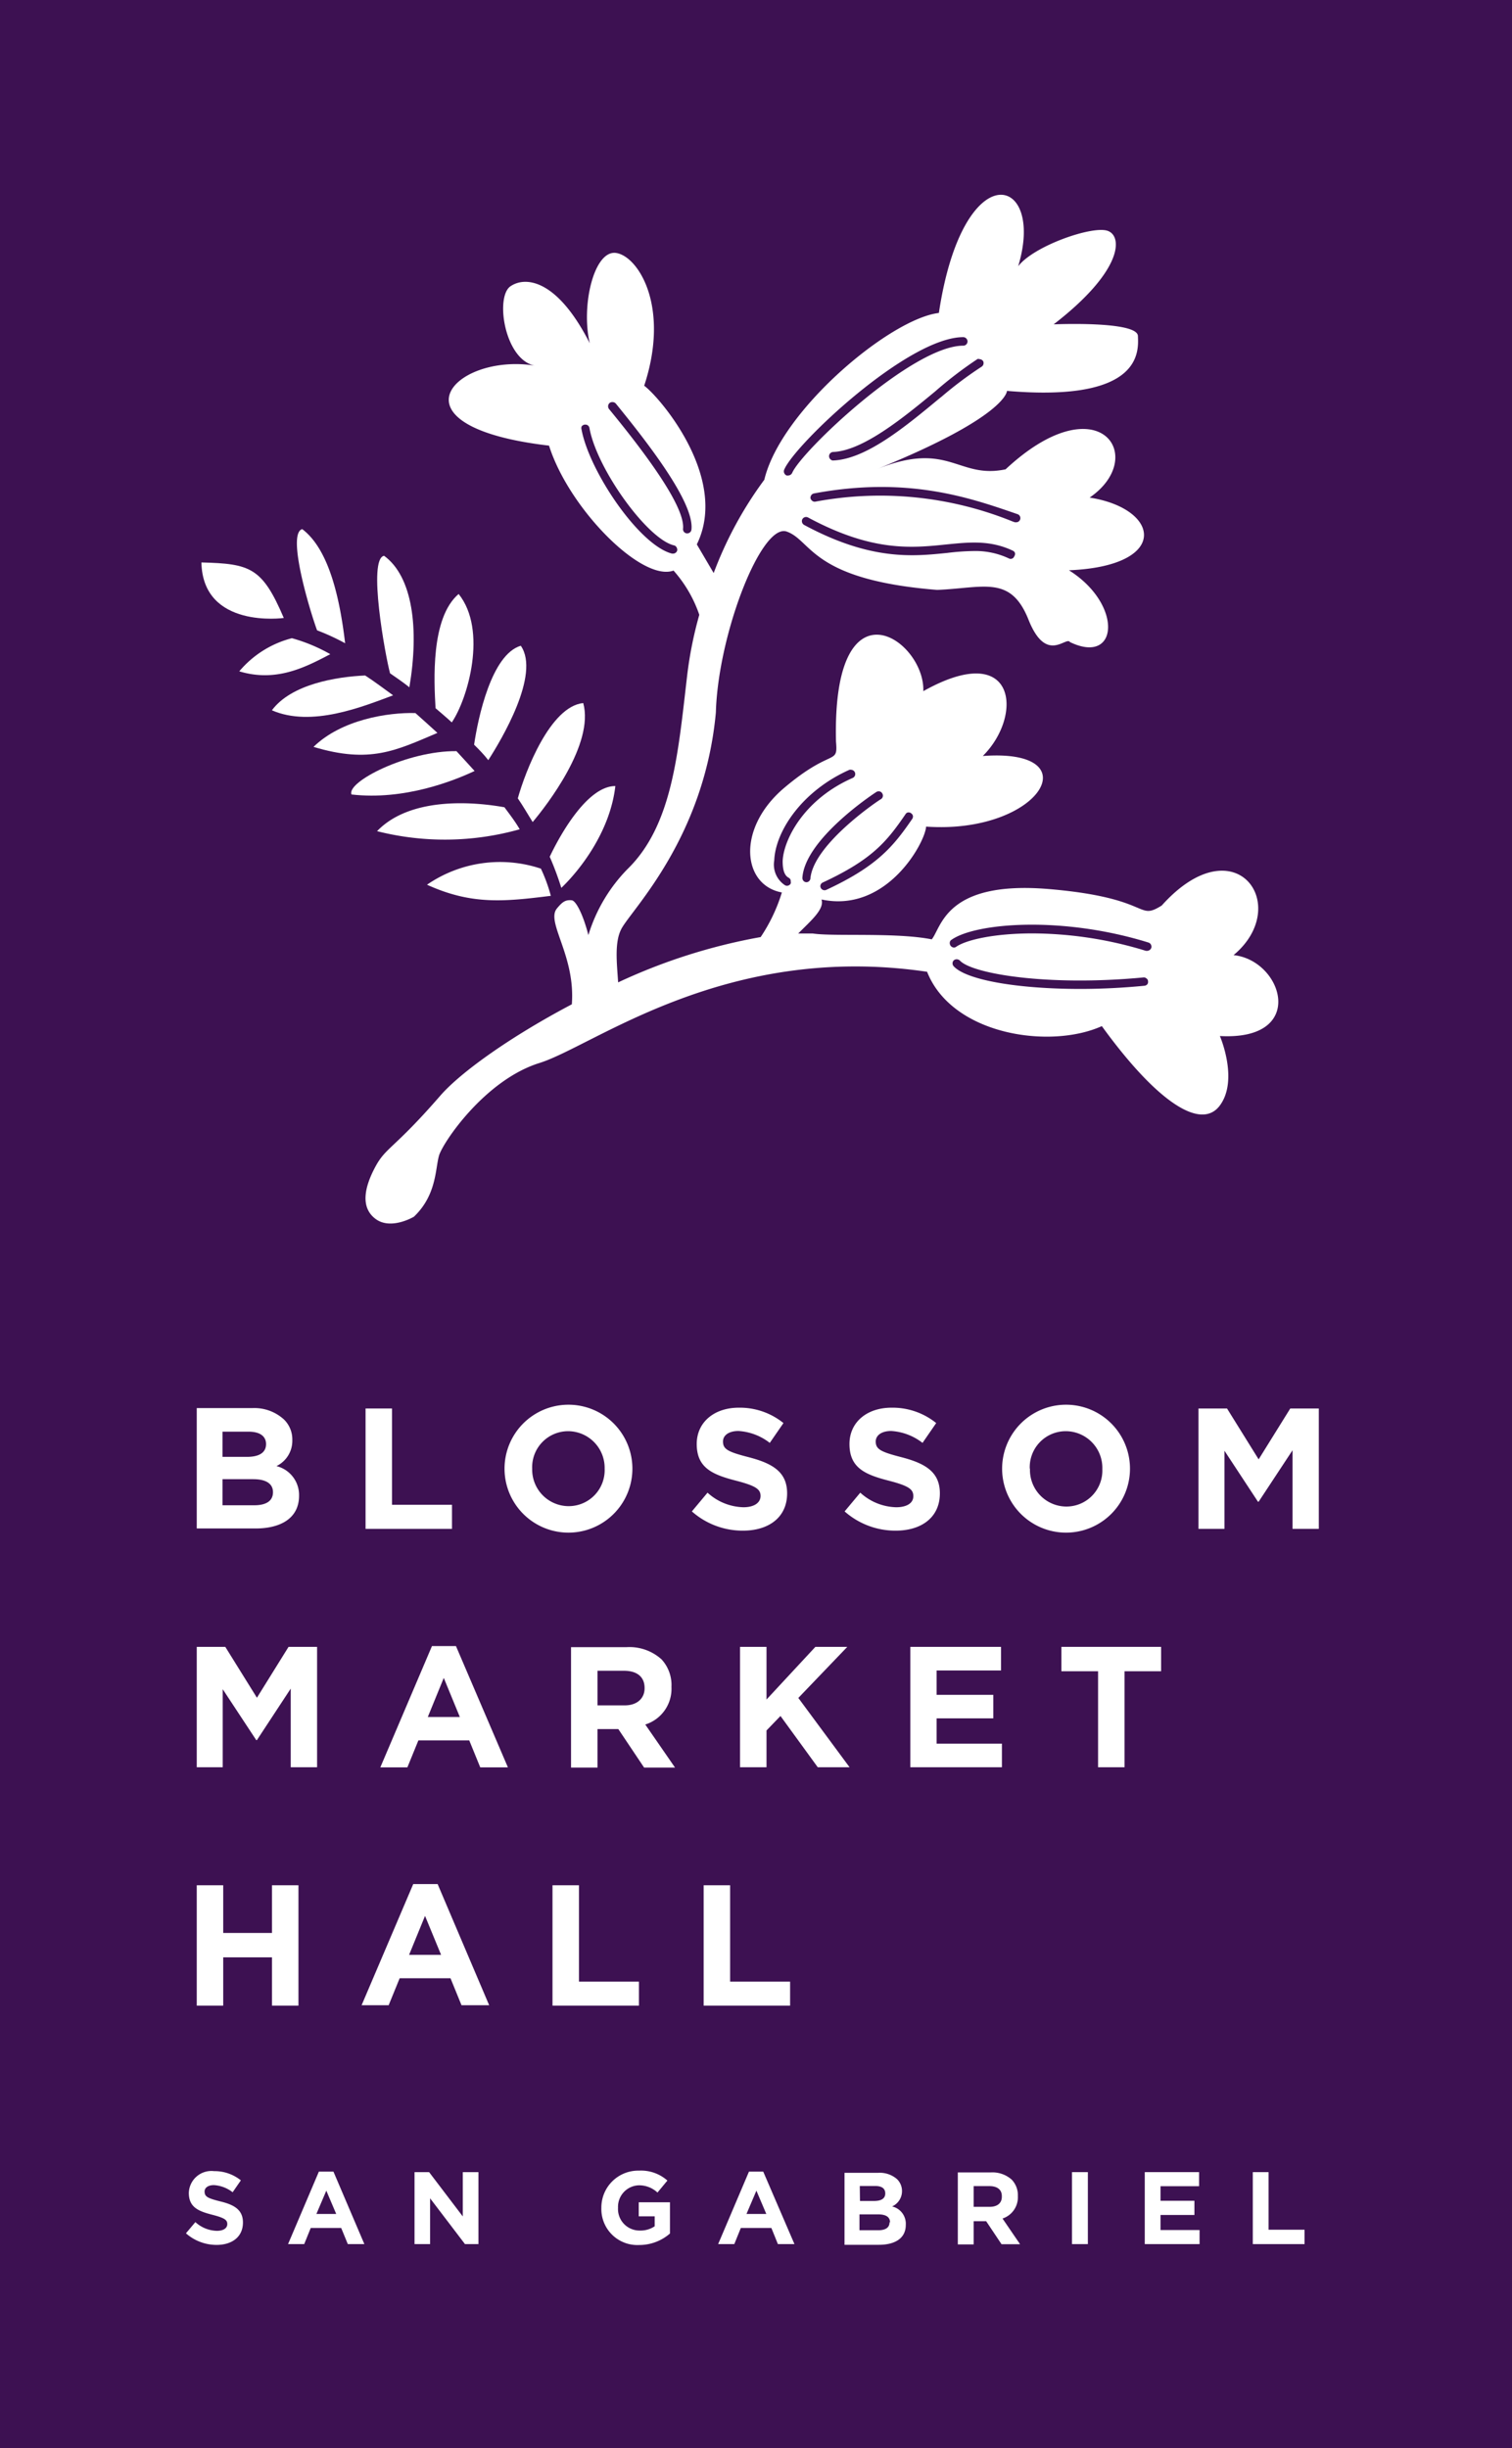<?xml version="1.0" encoding="UTF-8"?> <svg xmlns="http://www.w3.org/2000/svg" height="246.88" viewBox="0 0 152.54 246.88" width="152.54"><path d="m0 0h152.54v246.88h-152.54z" fill="#3d1152"></path><g fill="#fff"><path d="m32 63.57a22.91 22.91 0 0 1 2.82 1.3c-.52-4.37-1.58-9.44-4.33-11.51-1.59.45.79 8.29 1.5 10.21z"></path><path d="m41.3 69.31c1-5.92.33-11.16-2.55-13.26-1.67.29.12 10.07.6 11.85.65.45 1.34.92 1.95 1.41z"></path><path d="m27.43 71.63c4 1.74 9.14-.36 12.23-1.51-1-.72-1.89-1.4-2.82-2-2.92.13-7.46.88-9.41 3.51z"></path><path d="m24.14 67.7c3.72 1.13 6.67-.41 9.18-1.73a17 17 0 0 0 -3.87-1.61 10.27 10.27 0 0 0 -5.31 3.34z"></path><path d="m28.63 62.32c-2.18-5.11-3.39-5.47-8.31-5.6.14 6.74 8.31 5.6 8.31 5.6z"></path><path d="m22.47 170.35 3.38 5.13h.07l3.41-5.19v7.93h2.66v-12.14h-2.88l-3.19 5.13-3.19-5.13h-2.88v12.14h2.62z"></path><path d="m30.17 150.85a3 3 0 0 0 -2.28-3 2.83 2.83 0 0 0 1.6-2.62 2.81 2.81 0 0 0 -.83-2.07 4.42 4.42 0 0 0 -3.18-1.16h-5.63v12.14h5.77c2.74.04 4.55-1.07 4.55-3.29zm-7.72-6.47h2.64c1.12 0 1.75.45 1.75 1.25 0 .9-.75 1.29-1.93 1.29h-2.46zm0 4.79h3.09c1.37 0 2 .5 2 1.31 0 .9-.71 1.32-1.89 1.32h-3.2z"></path><path d="m130.17 142.04-3.19 5.13-3.19-5.13h-2.88v12.14h2.62v-7.88l3.38 5.14h.07l3.42-5.19v7.93h2.65v-12.14z"></path><path d="m22.21 222c-1.26-.32-1.57-.47-1.57-1 0-.35.32-.64.94-.64a3.42 3.42 0 0 1 1.89.72l.83-1.2a4.23 4.23 0 0 0 -2.7-.93 2.28 2.28 0 0 0 -2.55 2.19c0 1.45.95 1.85 2.41 2.22 1.22.32 1.47.52 1.47.93 0 .42-.4.68-1.05.68a3.32 3.32 0 0 1 -2.17-.88l-.95 1.13a4.66 4.66 0 0 0 3.09 1.17c1.56 0 2.66-.81 2.66-2.26 0-1.25-.83-1.78-2.3-2.13z"></path><path d="m101.08 175.84h-6.59v-2.55h5.72v-2.37h-5.72v-2.46h6.5v-2.38h-9.15v12.14h9.24z"></path><path d="m55.57 90.34a15.93 15.93 0 0 0 -1-2.74 13 13 0 0 0 -11.49 1.62c4.52 2.06 7.83 1.7 12.49 1.12z"></path><path d="m50.89 81.41c-2.66-.48-9.36-1.22-12.85 2.41a27.85 27.85 0 0 0 14.39-.19c-.43-.75-.99-1.48-1.54-2.22z"></path><path d="m62.08 79.27c-2.76 0-5.46 4.68-6.62 7.13a31 31 0 0 1 1.17 3.14c1.71-1.63 4.91-5.54 5.45-10.27z"></path><path d="m90.41 152a5.57 5.57 0 0 1 -3.62-1.47l-1.58 1.89a7.73 7.73 0 0 0 5.15 1.94c2.62 0 4.46-1.35 4.46-3.76 0-2.11-1.39-3-3.85-3.64-2.1-.54-2.62-.8-2.62-1.59 0-.59.54-1.06 1.56-1.06a5.7 5.7 0 0 1 3.16 1.2l1.38-2a7 7 0 0 0 -4.51-1.55c-2.48 0-4.24 1.46-4.24 3.66 0 2.41 1.57 3.09 4 3.71 2 .52 2.44.87 2.44 1.54.02.69-.63 1.13-1.73 1.13z"></path><path d="m55.39 44.94c2 6.34 9.36 13.77 12.56 12.6a13.07 13.07 0 0 1 2.6 4.46 39.39 39.39 0 0 0 -1.21 6c-.92 7.79-1.45 15.2-6.06 19.67a16.3 16.3 0 0 0 -3.92 6.63c-.51-2-1.24-3.47-1.68-3.51-.62-.06-.93.14-1.49.82-1.15 1.37 1.88 4.75 1.5 9.67-6.15 3.24-11.24 6.86-13.3 9.25-4.65 5.35-5.45 5.14-6.52 7.13s-1.56 4.06 0 5.25 3.89-.21 3.89-.21c2.3-2.19 2.15-4.85 2.53-6.16s4.62-7.62 10.13-9.34 18.78-12.2 39.11-9.2c2.53 6.4 12.43 7.83 17.63 5.48 5.51 7.6 10 10.59 11.91 8s0-7 0-7c8.87.49 6.36-7.64 1.38-8.16 6-5 .18-13.27-7.25-5-2.57 1.6-.91-.77-11.36-1.66s-10.84 3.85-11.84 5.07c-3.62-.72-9.92-.27-12-.59q-.72 0-1.47 0c1.25-1.27 2.67-2.45 2.35-3.43 6.6 1.4 10.47-5.78 10.55-7.35 11.5.8 16.73-7.93 5.72-7.12 4.12-4.08 3.42-11.82-6-6.54.18-5.2-9.21-11.66-8.81 5.09.21 2.44-.36.56-5.21 4.65s-4.26 9.83-.25 10.56a17 17 0 0 1 -2.14 4.5 57.85 57.85 0 0 0 -14.38 4.57c-.12-1.93-.4-4.11.37-5.47 1.12-2 8.33-9.18 9.49-21.74.22-7.89 4.6-19.17 7.16-18.25s2.44 4.86 15.17 5.88c4.69-.19 7.41-1.52 9.21 3s3.8 1.64 4.18 2.26c4.94 2.38 5.36-3.82-.1-7.24 10.23-.42 9.25-6.21 2.09-7.33 6-4.12.92-11.61-8.48-2.85-4.81 1-5.69-2.9-12.86-.07 12.87-5.23 13-7.77 13-7.84 13.69 1.17 13.27-4 13.21-5.54s-8.5-1.17-8.5-1.17c7-5.4 7-8.93 5.42-9.44s-7.42 1.53-9 3.58c2.81-9.23-5.56-11.5-8 4.71-4.93.59-15.95 9.83-17.61 16.82a38.43 38.43 0 0 0 -5.11 9.41l-1.7-2.89c3.32-6.76-3.9-15-5.31-16 2.64-8-.62-13.08-2.84-13.39s-3.55 5.31-2.65 9.11c-3.23-6.37-6.43-6.82-8-5.75s-.59 7.41 2.45 8c-8.16-1.3-15.15 6.13 1.44 8.07zm60.36 54.32a.44.44 0 0 1 -.3.15c-2.17.21-4.33.32-6.45.32-6.39 0-11.52-.91-12.78-2.28a.43.43 0 0 1 0-.6.44.44 0 0 1 .29-.11.48.48 0 0 1 .33.13c1.22 1.33 8.86 2.62 18.53 1.7a.39.39 0 0 1 .3.11.33.33 0 0 1 .15.29.38.38 0 0 1 -.07.29zm-19.75-4.49c2.43-1.71 11.16-2.42 19.86.28a.44.44 0 0 1 .29.54.47.47 0 0 1 -.41.3h-.13a39.4 39.4 0 0 0 -11.44-1.76c-3.8 0-6.65.63-7.69 1.34a.38.38 0 0 1 -.3.08.45.45 0 0 1 -.28-.18.46.46 0 0 1 -.08-.32.36.36 0 0 1 .18-.28zm-4.4-12.84h.08a.36.36 0 0 1 .23.08.42.42 0 0 1 .19.26.44.44 0 0 1 -.08.33c-1.9 2.76-3.51 4.75-8.68 7.15a.43.43 0 0 1 -.54-.22.38.38 0 0 1 0-.33.4.4 0 0 1 .2-.2c5-2.32 6.46-4.13 8.34-6.87a.38.38 0 0 1 .26-.2zm-3.19-2.06a.44.44 0 0 1 .32-.06.39.39 0 0 1 .27.19.42.42 0 0 1 -.12.59c-.07 0-6.81 4.5-7.12 8a.42.42 0 0 1 -.41.38.42.42 0 0 1 -.3-.15.45.45 0 0 1 -.1-.31c.28-3.91 7.16-8.45 7.46-8.64zm-10.3 6.9c.12-2.93 2.78-7 7.59-9.14a.37.37 0 0 1 .18 0 .43.43 0 0 1 .15.82c-5 2.19-7 6.32-7.07 8.4 0 .86.17 1.44.61 1.67a.38.38 0 0 1 .2.26.41.41 0 0 1 0 .11.38.38 0 0 1 0 .21.42.42 0 0 1 -.58.17 2.49 2.49 0 0 1 -1.08-2.5zm24.21-30.66a.38.38 0 0 1 -.55.2 7.89 7.89 0 0 0 -3.52-.74 23.76 23.76 0 0 0 -2.68.19c-3.43.35-7.69.81-14.44-2.82a.44.44 0 0 1 -.19-.57.43.43 0 0 1 .59-.18c6.49 3.49 10.45 3.08 14 2.71 2.25-.22 4.37-.45 6.66.64a.4.4 0 0 1 .21.23.43.43 0 0 1 -.08.34zm.1-4.34.23.08a.42.42 0 0 1 -.13.82h-.13l-.23-.08a35.56 35.56 0 0 0 -19.9-2 .38.38 0 0 1 -.3-.07.48.48 0 0 1 -.19-.26.44.44 0 0 1 .36-.5c9.43-1.76 15.72.44 20.29 2.01zm-3.6-15.55a.45.45 0 0 1 .37.21.44.44 0 0 1 -.19.57 38.65 38.65 0 0 0 -4 3l-.18.14c-3.5 2.9-7.46 6.19-10.8 6.3h-.02a.46.46 0 0 1 -.36-.42.43.43 0 0 1 .41-.44c3-.12 7.07-3.44 10.3-6.11a39.9 39.9 0 0 1 4.28-3.27.4.4 0 0 1 .19.02zm-19.69 11.11c1.14-2.6 12.49-13.33 18.05-13.33a.44.44 0 0 1 .43.44.43.43 0 0 1 -.43.42c-5.13 0-16.32 10.63-17.26 12.83a.45.45 0 0 1 -.4.26.53.53 0 0 1 -.16 0 .45.45 0 0 1 -.23-.62zm-17.63-6.69a.44.44 0 0 1 .29-.09.45.45 0 0 1 .33.14c3.4 4.17 7.9 10 7.64 12.69a.43.43 0 0 1 -.41.41h-.06a.42.42 0 0 1 -.38-.46c.18-1.78-2.33-5.84-7.45-12.06a.45.45 0 0 1 .04-.63zm-2.82 2.36a.49.49 0 0 1 .31-.18h.08a.41.41 0 0 1 .4.36c.74 4.1 5.83 11.19 8.53 11.82a.37.37 0 0 1 .25.19.41.41 0 0 1 .07.22.18.18 0 0 1 0 .1.43.43 0 0 1 -.42.32h-.1c-3.3-.83-8.34-8.28-9.13-12.51a.5.5 0 0 1 .01-.32z"></path><path d="m45.58 72.85c1.62-2.38 3.62-9.3.69-12.95-2.84 2.42-2.48 8.8-2.33 11.52.57.49 1.12.95 1.64 1.43z"></path><path d="m52.24 80.51c.55.8 1 1.6 1.5 2.39 1.39-1.65 6.24-7.88 5.1-12-3.32.33-5.84 6.88-6.6 9.61z"></path><path d="m35.46 80.12c5.34.62 10.36-1.4 12.42-2.37-.6-.67-1.2-1.31-1.83-2-4.97-.05-11.12 3.11-10.59 4.37z"></path><path d="m45.6 151.75h-6.05v-9.71h-2.67v12.14h8.72z"></path><path d="m47.83 75.1c.5.49 1 1 1.43 1.56 1.29-2 5.29-8.66 3.28-11.54-2.96.88-4.31 7.26-4.71 9.98z"></path><path d="m31.63 75.32c5.71 1.72 8.33.36 12.5-1.41-.74-.68-1.47-1.33-2.22-2-2.77-.08-7.46.66-10.28 3.41z"></path><path d="m67.74 170.12a3.81 3.81 0 0 0 -1-2.78 4.83 4.83 0 0 0 -3.54-1.23h-5.59v12.14h2.67v-3.88h2.1l2.6 3.88h3.12l-3-4.34a3.77 3.77 0 0 0 2.64-3.79zm-2.71.14c0 1-.74 1.72-2 1.72h-2.75v-3.49h2.66c1.3 0 2.09.59 2.09 1.74z"></path><path d="m75 152a5.57 5.57 0 0 1 -3.62-1.47l-1.58 1.89a7.73 7.73 0 0 0 5.15 1.94c2.62 0 4.46-1.35 4.46-3.76 0-2.11-1.39-3-3.85-3.64-2.1-.54-2.62-.8-2.62-1.59 0-.59.54-1.06 1.56-1.06a5.7 5.7 0 0 1 3.16 1.2l1.38-2a7 7 0 0 0 -4.51-1.55c-2.47 0-4.24 1.46-4.24 3.66 0 2.41 1.58 3.09 4 3.71 2 .52 2.44.87 2.44 1.54-.01.69-.66 1.13-1.73 1.13z"></path><path d="m79.71 199.84h-6.05v-9.72h-2.67v12.14h8.72z"></path><path d="m114 148.11a6.45 6.45 0 0 0 -12.9 0 6.45 6.45 0 0 0 12.9 0zm-10.11 0a3.63 3.63 0 0 1 3.64-3.78 3.7 3.7 0 0 1 3.68 3.82 3.63 3.63 0 0 1 -3.64 3.78 3.69 3.69 0 0 1 -3.66-3.82z"></path><path d="m64.44 223.51h1.61v1a2.53 2.53 0 0 1 -1.5.43 2.17 2.17 0 0 1 -2.2-2.3 2.17 2.17 0 0 1 2.08-2.26 2.7 2.7 0 0 1 1.9.73l1-1.21a4 4 0 0 0 -2.86-1 3.72 3.72 0 0 0 -3.8 3.76 3.63 3.63 0 0 0 3.81 3.74 4.71 4.71 0 0 0 3.11-1.16v-3.15h-3.15z"></path><path d="m30.11 202.26v-12.14h-2.67v4.81h-4.92v-4.81h-2.67v12.14h2.67v-4.87h4.92v4.87z"></path><path d="m64.46 199.84h-6.05v-9.72h-2.67v12.14h8.72z"></path><path d="m90 222.51a1.69 1.69 0 0 0 1-1.51 1.68 1.68 0 0 0 -.5-1.24 2.64 2.64 0 0 0 -1.9-.64h-3.4v7.26h3.46c1.64 0 2.72-.66 2.72-2a1.79 1.79 0 0 0 -1.38-1.87zm-3.26-2.06h1.57c.68 0 1 .27 1 .75 0 .54-.44.76-1.15.76h-1.4zm3 3.67c0 .54-.43.79-1.13.79h-1.9v-1.6h1.89c.82 0 1.19.3 1.19.79z"></path><path d="m102.69 221.47a2.27 2.27 0 0 0 -.62-1.66 2.92 2.92 0 0 0 -2.12-.73h-3.32v7.26h1.6v-2.34h1.26l1.55 2.32h1.87l-1.77-2.59a2.26 2.26 0 0 0 1.55-2.26zm-1.62.08c0 .61-.44 1-1.22 1h-1.62v-2.09h1.59c.78 0 1.25.35 1.25 1z"></path><path d="m80.54 171.23 4.94-5.15h-3.22l-4.93 5.31v-5.31h-2.67v12.14h2.67v-3.71l1.41-1.46 3.76 5.17h3.21z"></path><path d="m75.56 219-3.11 7.31h1.63l.66-1.63h3.08l.66 1.63h1.67l-3.15-7.31zm-.25 4.27 1-2.35 1 2.35z"></path><path d="m117.08 223.37h3.42v-1.43h-3.42v-1.47h3.89v-1.42h-5.48v7.26h5.53v-1.42h-3.94z"></path><path d="m127.98 219.05h-1.59v7.26h5.22v-1.45h-3.63z"></path><path d="m63.8 148.11a6.45 6.45 0 0 0 -12.9 0 6.45 6.45 0 0 0 12.9 0zm-10.11 0a3.63 3.63 0 0 1 3.64-3.78 3.7 3.7 0 0 1 3.67 3.78 3.63 3.63 0 0 1 -3.64 3.78 3.69 3.69 0 0 1 -3.67-3.78z"></path><path d="m32.17 219-3.11 7.31h1.63l.66-1.63h3.07l.67 1.63h1.67l-3.12-7.31zm-.25 4.27 1-2.35 1 2.35z"></path><path d="m46.69 223.52-3.4-4.47h-1.47v7.26h1.57v-4.62l3.52 4.62h1.36v-7.26h-1.58z"></path><path d="m41.69 190-5.21 12.22h2.73l1.11-2.72h5.13l1.11 2.72h2.79l-5.2-12.22zm-.42 7.14 1.61-3.93 1.62 3.93z"></path><path d="m108.15 219.05h1.6v7.26h-1.6z"></path><path d="m43.58 166-5.21 12.23h2.73l1.11-2.72h5.13l1.11 2.72h2.79l-5.24-12.23zm-.42 7.15 1.61-3.94 1.62 3.94z"></path><path d="m117.14 166.08h-10.06v2.46h3.7v9.68h2.67v-9.68h3.69z"></path></g></svg> 